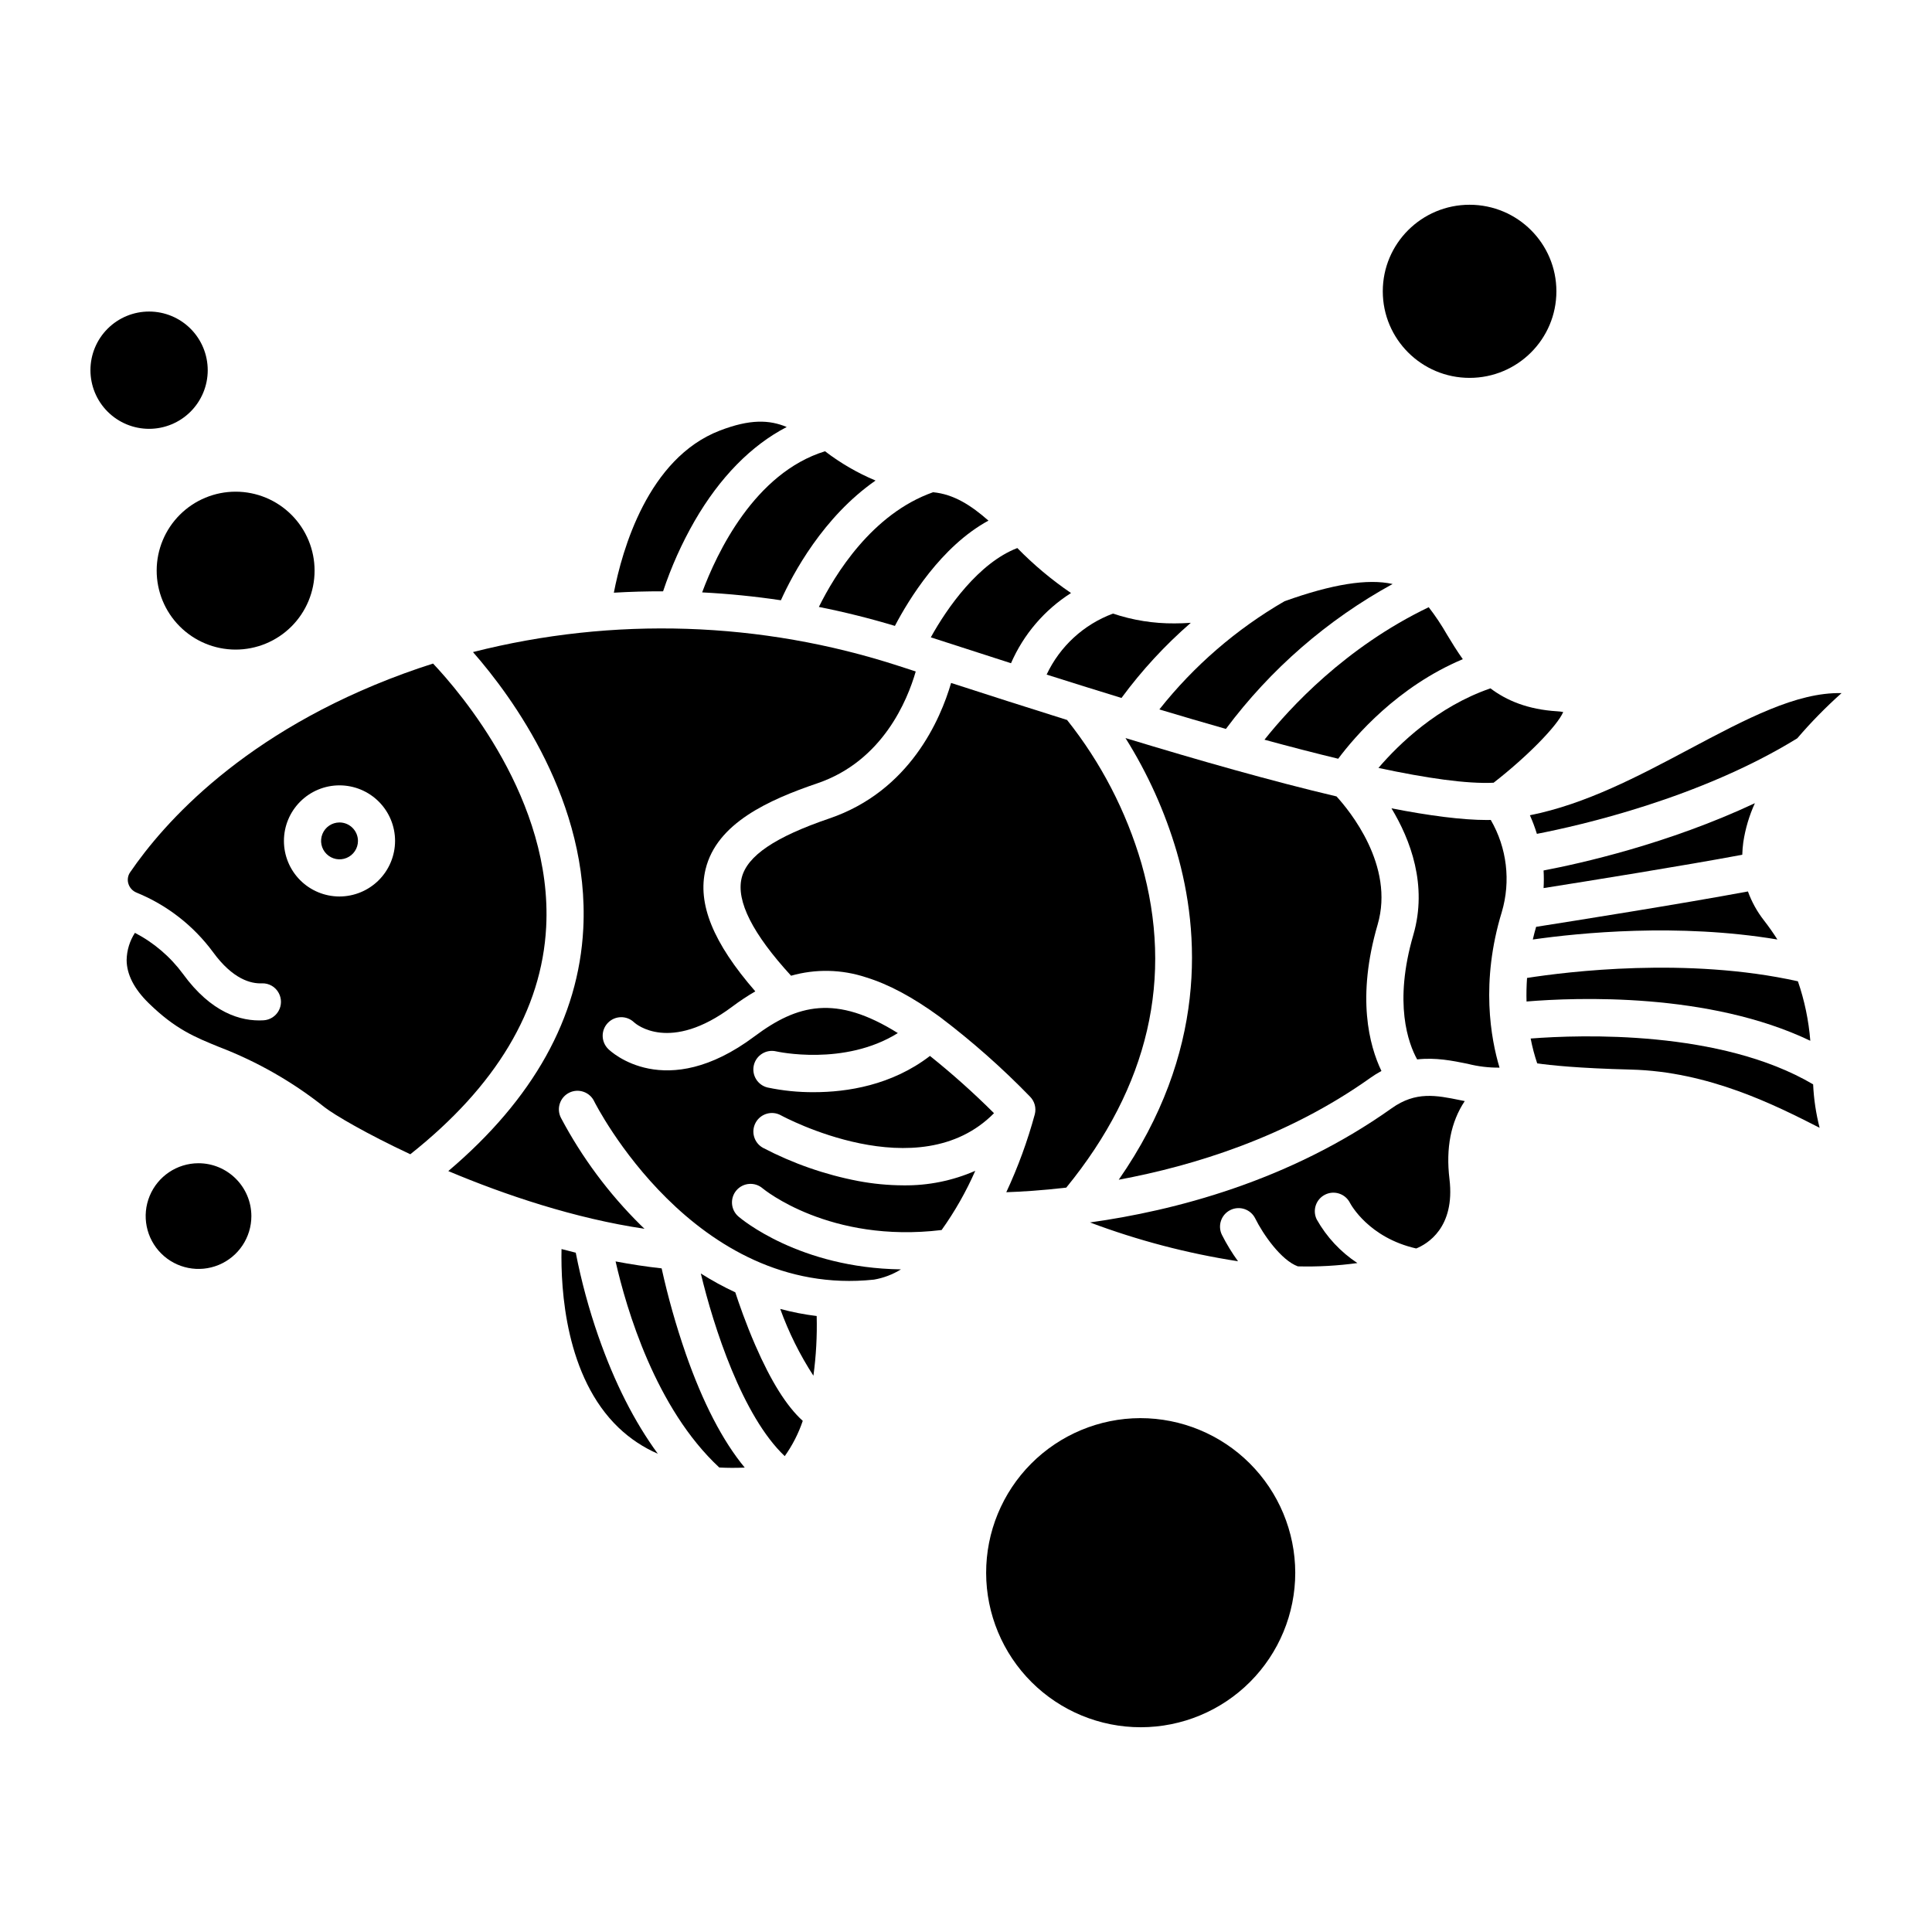 <?xml version="1.0" encoding="UTF-8"?>
<!-- Uploaded to: SVG Repo, www.svgrepo.com, Generator: SVG Repo Mixer Tools -->
<svg fill="#000000" width="800px" height="800px" version="1.1" viewBox="144 144 512 512" xmlns="http://www.w3.org/2000/svg">
 <g>
  <path d="m376.03 271.35c-4.777-2-9.281-4.609-13.391-7.762-18.68 5.762-28.684 26.969-32.562 37.402 6.969 0.355 13.926 1.051 20.867 2.086 3.16-6.992 11.184-22.051 25.086-31.727z"/>
  <path d="m405.95 281.97c-4.594-4.035-9.18-7.004-14.676-7.523-16.188 5.699-26.059 21.887-30.266 30.395 6.773 1.348 13.488 3.023 20.148 5.027 3.637-6.941 12.219-21.055 24.793-27.898z"/>
  <path d="m328.06 282.1c6.699-11.598 15.02-20.055 24.426-24.941-4.602-1.93-9.734-2.129-17.727 0.949-19.07 7.348-25.902 31.707-28.082 42.961 4.34-0.254 8.688-0.375 13.047-0.363 2.152-6.465 4.945-12.695 8.336-18.605z"/>
  <path d="m410.68 459.95c4.043-0.137 9.48-0.473 15.891-1.219 21.852-26.766 28.562-55.66 19.922-85.922-4.043-13.828-10.734-26.738-19.707-38.008-10.633-3.332-21.023-6.668-30.734-9.812-2.785 9.562-10.883 28.625-32.25 35.906-14.445 4.922-21.836 9.938-23.258 15.785-1.484 6.102 2.918 14.805 13.098 25.898h-0.004c6.504-1.848 13.41-1.703 19.828 0.414 6.008 1.84 12.402 5.246 19.602 10.5 0.043 0.027 0.078 0.059 0.121 0.09h-0.004c8.445 6.394 16.387 13.422 23.766 21.02 1.227 1.227 1.715 3.008 1.285 4.691-1.926 7.086-4.453 14-7.555 20.656z"/>
  <path d="m233.95 361.96c-1.973 0.012-3.746 1.207-4.496 3.035-0.746 1.828-0.324 3.922 1.078 5.316 1.398 1.391 3.496 1.805 5.32 1.047 1.824-0.758 3.012-2.535 3.012-4.512-0.012-2.703-2.207-4.891-4.914-4.887z"/>
  <path d="m479.1 340.03c6.758 1.844 13.312 3.543 19.535 5.043 4.383-5.859 15.691-19.098 33.023-26.383-1.562-2.176-2.906-4.394-4.176-6.488-1.449-2.535-3.074-4.973-4.859-7.285-22.109 10.621-36.871 26.738-43.523 35.113z"/>
  <path d="m427.83 301.16c-5.129-3.492-9.895-7.484-14.23-11.922-10.199 3.918-18.562 15.758-22.926 23.664 6.582 2.137 13.742 4.453 21.254 6.859h-0.004c3.328-7.648 8.867-14.129 15.906-18.602z"/>
  <path d="m539.82 351.43c8.844-6.871 16.895-15.086 18.449-18.738-0.52-0.102-1.047-0.164-1.574-0.191-7.812-0.477-13.426-2.848-17.711-6.082-14.051 4.844-24.262 14.762-29.68 21.09 12.789 2.731 23.477 4.269 30.516 3.922z"/>
  <path d="m451.24 332.01c5.91 1.77 11.82 3.508 17.641 5.164h-0.004c11.805-15.82 26.871-28.922 44.18-38.41-6.594-1.469-16.012 0.039-28.648 4.57-12.762 7.387-24.016 17.117-33.168 28.676z"/>
  <path d="m438.95 306.61c-7.754 2.875-14.066 8.68-17.586 16.164 6.469 2.051 13.125 4.133 19.836 6.191h0.004c5.371-7.297 11.531-13.977 18.371-19.914-1.484 0.105-2.926 0.156-4.324 0.156h0.004c-5.543 0.043-11.051-0.836-16.305-2.598z"/>
  <path d="m498.19 355.06c-17.055-4.016-36.543-9.57-55.93-15.469v-0.004c5.891 9.375 10.461 19.516 13.582 30.137 6.223 21.484 8.055 53.223-15.363 86.914 19.867-3.688 44.633-11.309 66.648-26.969h-0.004c0.953-0.672 1.945-1.293 2.969-1.852-3.223-6.723-6.637-19.484-1-38.809 4.559-15.617-7.492-30.219-10.902-33.949z"/>
  <path d="m344.17 500.52c-2.523-5.805-4.379-11.188-5.309-14.035v-0.004c-3.148-1.465-6.199-3.133-9.137-4.992 3.406 14.18 11.012 37.785 22.238 48.402 2.043-2.867 3.652-6.016 4.777-9.348-4.269-3.856-8.41-10.453-12.57-20.023z"/>
  <path d="m371.35 456.97c-8.773-1.688-17.254-4.648-25.168-8.793-2.375-1.32-3.231-4.316-1.91-6.691 1.32-2.375 4.312-3.231 6.688-1.91 0.508 0.281 36.461 19.719 56.461-0.566v-0.004c-5.375-5.359-11.039-10.426-16.969-15.172-10.148 7.805-22.02 9.605-30.723 9.605-4.129 0.031-8.246-0.383-12.289-1.23-2.644-0.621-4.285-3.269-3.664-5.918 0.625-2.644 3.273-4.285 5.918-3.664 0.195 0.047 18.047 4.012 32.242-4.848-16.398-10.258-26.598-7.648-37.992 0.875-23.652 17.691-38.129 3.961-38.73 3.367-0.938-0.91-1.477-2.152-1.5-3.457-0.02-1.305 0.477-2.562 1.387-3.5 1.891-1.953 5.004-2.004 6.957-0.113 0.48 0.438 9.469 8.184 25.992-4.176 1.957-1.469 4-2.824 6.113-4.055-11.188-12.855-15.398-23.242-13.176-32.375 2.965-12.176 16.648-18.344 29.648-22.77 17.301-5.894 23.863-22.043 26.043-29.629l-0.793-0.258-3.68-1.195c-36.516-11.871-75.648-13.148-112.86-3.688 10.418 11.895 30.973 39.809 29.227 73.336-1.227 23.559-13.258 45.125-35.77 64.207 15.074 6.344 33.574 12.57 51.996 15.289-0.352-0.34-0.711-0.664-1.062-1.012v-0.004c-8.426-8.336-15.535-17.906-21.078-28.379-0.605-1.176-0.715-2.543-0.297-3.801 0.414-1.254 1.316-2.289 2.5-2.871 1.188-0.582 2.559-0.664 3.805-0.223 1.246 0.438 2.262 1.359 2.82 2.555 0.258 0.52 26.363 52.281 74.129 47.211h0.004c2.531-0.438 4.961-1.359 7.144-2.715-26.887-0.371-42.324-13.363-43.07-14.008-2.059-1.773-2.293-4.879-0.523-6.941 1.773-2.059 4.879-2.293 6.938-0.523 0.266 0.223 17.766 14.641 47.43 11.043 3.504-4.91 6.492-10.168 8.918-15.691-6.004 2.629-12.5 3.941-19.055 3.852-4.043-0.016-8.078-0.406-12.051-1.16z"/>
  <path d="m549.64 419.22c0.43 2.231 1.008 4.43 1.734 6.582 3.394 0.492 10.875 1.301 24.844 1.648 20.652 0.516 38.285 9.453 50 15.426-0.965-3.766-1.543-7.625-1.719-11.512-24.5-14.445-61.496-13.176-74.859-12.145z"/>
  <path d="m319.34 480.13c-4.059-0.445-8.141-1.07-12.203-1.84 2.856 12.543 10.578 38.93 27.477 54.613 2.164 0.121 4.418 0.125 6.746 0.023-5.859-7.086-11.102-17.203-15.652-30.246h0.004c-2.559-7.387-4.684-14.914-6.371-22.551z"/>
  <path d="m350.77 490.88c2.242 6.215 5.191 12.156 8.793 17.699 0.715-5.242 1.004-10.531 0.867-15.82-3.258-0.398-6.488-1.027-9.66-1.879z"/>
  <path d="m623.75 419.82c-0.426-5.371-1.527-10.668-3.285-15.766-29.273-6.523-61.234-2.535-71.785-0.887-0.152 2.191-0.188 4.281-0.133 6.242 13.172-1.09 48.32-2.461 75.203 10.41z"/>
  <path d="m550.21 392.98c12.223-1.746 38.516-4.406 64.82 0-1.051-1.66-2.223-3.34-3.543-5.039-1.82-2.324-3.262-4.922-4.266-7.695-17.703 3.297-46.633 7.883-56.133 9.375-0.328 1.133-0.625 2.258-0.879 3.359z"/>
  <path d="m538.07 361.31c-6.602 0-15.277-1.141-25.316-3.094 5.004 8.281 9.633 20.379 5.789 33.555-5.285 18.125-1.301 28.793 1.016 32.984 4.902-0.559 9.395 0.352 13.348 1.156h0.004c2.769 0.711 5.621 1.055 8.48 1.023-2.289-7.613-5.07-22.699 0.602-41.242 2.418-8.191 1.359-17.016-2.926-24.402-0.332 0.004-0.652 0.02-0.996 0.02z"/>
  <path d="m530.94 435.55c-6.301-1.285-11.742-2.394-18.113 2.137-27.305 19.422-57.902 27.203-79.973 30.273 12.691 4.769 25.836 8.219 39.234 10.285-1.605-2.215-3.035-4.555-4.266-6.996-1.199-2.438-0.191-5.387 2.25-6.582 2.438-1.199 5.387-0.191 6.586 2.25 2.051 4.156 6.859 11.09 11.305 12.688v-0.004c5.269 0.133 10.539-0.16 15.762-0.875-4.465-2.941-8.16-6.906-10.781-11.566-1.191-2.43-0.199-5.359 2.219-6.566 2.414-1.211 5.356-0.242 6.582 2.164 0.238 0.461 4.996 9.25 17.566 12.102 2.856-1.156 10.375-5.461 8.812-18.41-0.992-8.215 0.375-15.152 4.051-20.652-0.414-0.078-0.828-0.164-1.234-0.246z"/>
  <path d="m605.72 370.52c0.031-1.117 0.121-2.231 0.273-3.336 0.539-3.57 1.57-7.047 3.07-10.332-23.027 10.805-46.258 15.98-56 17.832v-0.004c0.09 1.559 0.09 3.117 0 4.672 11.836-1.871 36.922-5.894 52.656-8.832z"/>
  <path d="m296.58 475.98c-1.262-0.312-2.519-0.637-3.769-0.969-0.234 10.734 1.055 33.922 15.176 47.391h0.004c3.016 2.871 6.516 5.195 10.34 6.856-6.199-8.461-11.477-18.855-15.742-31.094h-0.004c-2.523-7.242-4.531-14.656-6.004-22.184z"/>
  <path d="m288.74 389.7c1.785-33.652-22.773-62.23-29.977-69.852-2.613 0.832-5.211 1.723-7.789 2.664-42.359 15.52-63.594 39.645-72.48 52.645h-0.004c-0.609 0.879-0.785 1.992-0.473 3.016 0.324 1.078 1.121 1.953 2.164 2.375 8.082 3.297 15.098 8.758 20.277 15.781 5.254 7.207 10.066 8.402 12.965 8.266 1.871-0.066 3.609 0.953 4.469 2.613 0.777 1.469 0.754 3.234-0.059 4.688-0.812 1.449-2.305 2.391-3.965 2.496-6.121 0.371-13.934-2.086-21.359-12.266v-0.004c-3.359-4.562-7.723-8.297-12.75-10.91-1.383 2.141-2.144 4.625-2.199 7.176 0.008 3.824 1.98 7.684 5.856 11.469 7.047 6.883 12.184 8.973 18.684 11.617 10.07 3.863 19.492 9.25 27.93 15.969 2.691 2.078 11.059 6.996 22.707 12.449 22.73-18.023 34.84-38.262 36.004-60.191zm-54.797-8.121c-3.902-0.008-7.644-1.562-10.402-4.328-2.758-2.766-4.301-6.512-4.297-10.418 0.004-3.902 1.559-7.644 4.324-10.402 2.762-2.758 6.508-4.309 10.41-4.305 3.906 0.004 7.648 1.555 10.41 4.316 2.758 2.762 4.309 6.508 4.309 10.41-0.008 3.91-1.566 7.652-4.332 10.414-2.766 2.758-6.516 4.309-10.422 4.312z"/>
  <path d="m549.44 360.05c0.715 1.605 1.336 3.25 1.852 4.93 11.48-2.223 43.23-9.445 68.988-25.309h0.004c3.641-4.254 7.566-8.258 11.746-11.988-11.922-0.277-25.312 6.859-40.336 14.84-13.52 7.191-27.441 14.578-42.254 17.527z"/>
  <path d="m185.52 295.16c-0.016 5.555 2.176 10.887 6.094 14.82 3.918 3.938 9.238 6.156 14.789 6.168 5.555 0.008 10.883-2.188 14.816-6.109 3.93-3.918 6.144-9.242 6.148-14.797 0.004-5.551-2.195-10.879-6.121-14.805-3.926-3.93-9.25-6.137-14.805-6.137-5.535 0-10.852 2.195-14.773 6.106-3.922 3.91-6.133 9.219-6.148 14.754z"/>
  <path d="m199.05 242.14c0.008-4.125-1.621-8.086-4.531-11.008-2.91-2.922-6.863-4.566-10.984-4.57-4.125-0.008-8.082 1.625-11.004 4.539-2.918 2.91-4.559 6.863-4.562 10.988s1.633 8.082 4.547 10.996c2.914 2.918 6.871 4.559 10.992 4.559 4.117 0 8.062-1.633 10.977-4.539s4.555-6.852 4.566-10.965z"/>
  <path d="m196.58 452.27c-5.664 0.012-10.758 3.434-12.918 8.668-2.156 5.234-0.949 11.25 3.059 15.25s10.027 5.191 15.258 3.023c5.227-2.172 8.637-7.273 8.637-12.938-0.02-7.738-6.297-14.004-14.035-14.004z"/>
  <path d="m446.17 519.82c-10.855 0.031-21.254 4.375-28.91 12.07s-11.945 18.117-11.922 28.973c0.023 10.855 4.356 21.258 12.043 28.922 7.688 7.664 18.102 11.961 28.961 11.953 10.855-0.012 21.262-4.332 28.934-12.012 7.672-7.68 11.98-18.094 11.98-28.949-0.027-10.875-4.371-21.297-12.074-28.977-7.699-7.676-18.133-11.988-29.012-11.98z"/>
  <path d="m556.46 221.2c0 12.672-10.301 22.941-23.004 22.941s-23.004-10.27-23.004-22.941c0-12.668 10.301-22.938 23.004-22.938s23.004 10.27 23.004 22.938"/>
 </g>
</svg>